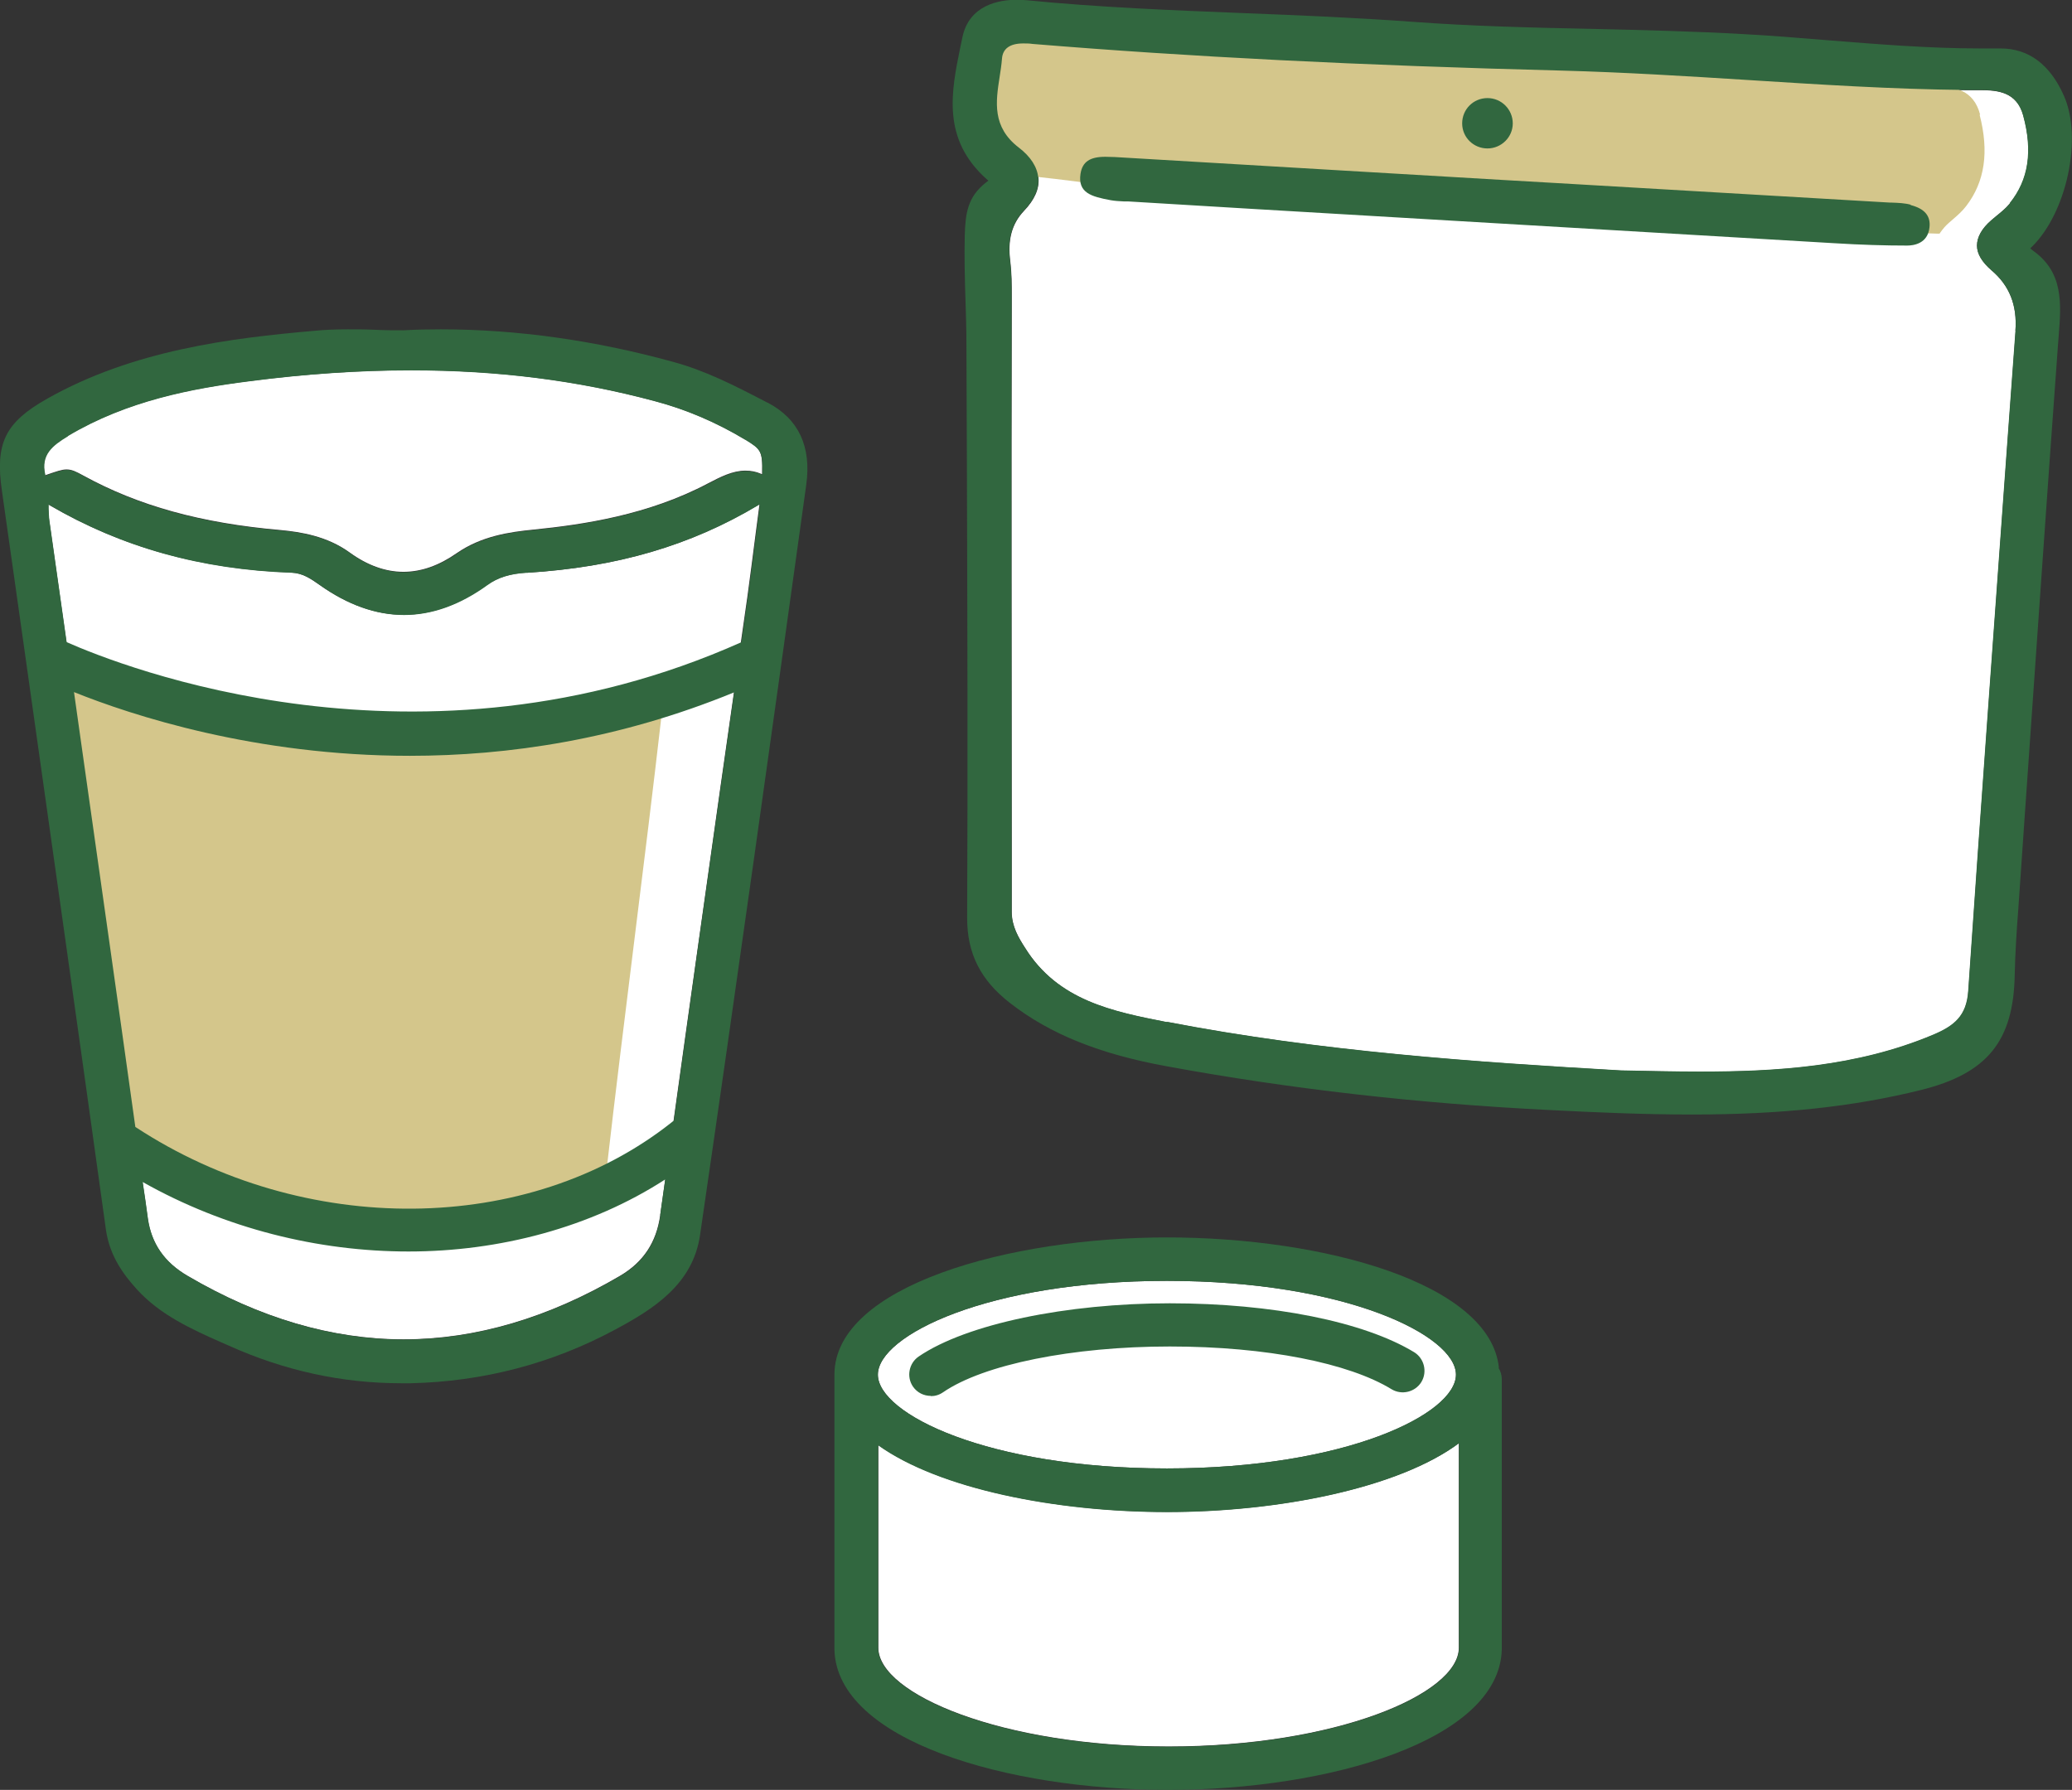 <?xml version="1.0" encoding="UTF-8"?><svg id="a" xmlns="http://www.w3.org/2000/svg" viewBox="0 0 86.81 75"><rect x="0" y="0" width="86.81" height="75" fill="#333333" stroke="none"/><defs><style>.c{fill:#fff;}.c,.d,.e{stroke-width:0px;}.d{fill:#31673f;}.e{fill:#d4c68b;}</style></defs><g id="b"><path class="c" d="m61,57.6c0,1.64-4.6,3.93-12.11,3.93s-12.11-2.29-12.11-3.93,4.61-3.93,12.11-3.93,12.11,2.29,12.11,3.93Z"/><path class="c" d="m61.12,60.46v8.47s0,.07,0,.11c0,1.96-5.2,4.14-12.16,4.14s-12.16-2.19-12.16-4.14c0-.04,0-.08,0-.11v-8.38c2.56,1.83,7.44,2.8,12.11,2.8s9.7-1,12.23-2.89Z"/><path class="d" d="m62.8,57.32h0c-.35-3.55-7.33-5.47-13.91-5.47s-13.93,2.02-13.93,5.75c0,.04,0,.07,0,.11v.02s0,.04,0,.06v11.25s0,.06,0,.09c.11,3.81,7.25,5.87,13.98,5.87s13.86-2.06,13.98-5.87c0-.03,0-.06,0-.09v-11.25c0-.17-.05-.34-.14-.48Zm-13.91-3.65c7.5,0,12.11,2.29,12.11,3.93s-4.6,3.93-12.11,3.93-12.11-2.29-12.11-3.93,4.61-3.93,12.11-3.93Zm.06,19.52c-6.96,0-12.16-2.19-12.16-4.14,0-.04,0-.08,0-.11v-8.38c2.56,1.83,7.44,2.8,12.11,2.8s9.7-1,12.23-2.89v8.47s0,.07,0,.11c0,1.96-5.2,4.14-12.16,4.14Z"/><path class="d" d="m39,58.5c.18,0,.35-.05.51-.16,1.7-1.17,5.43-1.92,9.5-1.92s7.51.7,9.29,1.79c.43.26.99.12,1.25-.3.26-.43.12-.99-.3-1.25-2.11-1.28-5.94-2.05-10.24-2.05s-8.51.86-10.52,2.23c-.41.28-.52.85-.24,1.26.18.26.46.39.75.39Z"/><path class="c" d="m84.45,13.87l-.35,4.79c-.54,7.49-1.11,15.24-1.63,22.87-.07,1.05-.59,1.46-1.46,1.83-3.23,1.36-6.62,1.55-9.79,1.55-1.1,0-2.25-.03-3.31-.05-6.08-.35-12.55-.79-18.98-2.03h-.06c-2.23-.44-4.54-.89-5.92-3.11-.27-.42-.56-.9-.56-1.51v-2.52c0-7.61-.02-15.23,0-22.84,0-.13,0-.27,0-.4,0-.51,0-.99-.06-1.49-.12-.9.06-1.58.57-2.12.44-.46.65-.92.61-1.38-.04-.45-.32-.89-.82-1.27-1.12-.86-.96-1.92-.8-2.95.04-.25.08-.52.1-.77.03-.42.33-.64.89-.64.13,0,.26,0,.38.02,6.57.54,13.64.9,22.25,1.12,2.56.07,5.16.23,7.69.39,3,.19,6.09.39,9.15.42,0,0,.54,0,.64,0,.72,0,1.51.08,1.78,1.06.41,1.5.23,2.7-.56,3.68-.16.2-.37.37-.58.54-.06.05-.13.11-.19.16-.41.35-.61.72-.61,1.07,0,.35.21.69.6,1.03.76.64,1.09,1.47,1.01,2.54Z"/><path class="e" d="m82.96,4.8c-.27-1.04-1.09-1.18-1.85-1.18-.35,0-.52,0-.61.01h0c-2.89-.04-5.81-.23-8.63-.42l-.36-.02c-2.32-.15-4.72-.31-7.09-.37-8.15-.22-14.89-.57-21.23-1.12-.12-.01-.25-.02-.38-.02-.83,0-.99.5-1.01.79-.02.22-.05.45-.08.68v.08c-.17,1.07-.34,2.17.81,3.1.36.29.6.62.69.96l.03.11h.11c1.12.12,2.25.27,3.35.42l.84.11c1.64.22,3.22.36,4.81.42,1.38.05,2.77.08,4.13.12h.1c1.41.03,2.88.07,4.31.13,1.93.08,3.89.23,5.83.38.89.07,1.77.14,2.66.2,4.08.28,8.04.49,11.78.61h.09s.05-.07.05-.07c.1-.14.2-.26.35-.39.05-.04.1-.09.16-.14.2-.17.4-.35.56-.56.78-1.02.96-2.27.56-3.82Z"/><path class="d" d="m85.14,10.47l-.08-.06.07-.07c1.46-1.43,2.13-4.56,1.34-6.33-.58-1.31-1.48-1.98-2.65-1.98h-.06c-.25,0-.51,0-.77,0-2.17,0-4.37-.18-6.49-.35-1.12-.09-2.29-.19-3.44-.25-2.1-.12-4.24-.17-6.34-.22-2.48-.05-5.05-.11-7.59-.3-2.33-.17-4.7-.27-7.02-.36-2.98-.12-6.06-.24-9.09-.54-.14-.01-.28-.02-.42-.02-.73,0-2,.21-2.28,1.58l-.08.38c-.39,1.9-.79,3.87,1.1,5.56l.07.06-.08.06c-.8.62-.88,1.31-.91,2.23-.02.9,0,1.81.03,2.69.02.62.04,1.23.04,1.85l.02,5.21c.02,6.18.04,12.57.01,18.86,0,1.48.56,2.6,1.8,3.56,1.67,1.3,3.76,2.14,6.57,2.65,5.16.95,10.54,1.56,16,1.83,1.93.1,3.98.19,6,.19,3.75,0,6.79-.33,9.6-1.03,2.77-.69,3.87-2.05,3.92-4.82.02-.92.08-1.85.15-2.76l.27-3.91c.46-6.56.91-13.13,1.39-19.69l.03-.39c.11-1.39.22-2.71-1.12-3.63Zm-.93-1.95c-.16.2-.37.37-.58.54-.06.05-.13.11-.19.16-.41.35-.61.72-.61,1.07,0,.35.21.69.6,1.03.76.64,1.09,1.47,1.01,2.54l-.35,4.79c-.54,7.49-1.11,15.24-1.63,22.87-.07,1.05-.59,1.46-1.46,1.83-3.23,1.36-6.62,1.55-9.79,1.55-1.1,0-2.25-.03-3.31-.05-6.08-.35-12.55-.79-18.98-2.03h-.06c-2.23-.44-4.54-.89-5.92-3.11-.27-.42-.56-.9-.56-1.51v-2.52c0-7.61-.02-15.23,0-22.84,0-.13,0-.27,0-.4,0-.51,0-.99-.06-1.49-.12-.9.06-1.58.57-2.12.44-.46.65-.92.61-1.38-.04-.45-.32-.89-.82-1.27-1.12-.86-.96-1.92-.8-2.95.04-.25.08-.52.1-.77.03-.42.33-.64.89-.64.13,0,.26,0,.38.02,6.57.54,13.64.9,22.25,1.12,2.56.07,5.16.23,7.69.39,3,.19,6.09.39,9.15.42,0,0,.54,0,.64,0,.72,0,1.51.08,1.78,1.06.41,1.5.23,2.7-.56,3.68Z"/><path class="d" d="m80.06,8.58c-.25-.07-.52-.08-.79-.09h-.07c-4.44-.26-8.87-.52-13.31-.78l-2.94-.17s-12.76-.75-16.25-.96c-.13,0-.26-.01-.39-.01-.65,0-.96.21-1.04.71-.12.8.45.96,1.27,1.11.17.03.35.04.54.05h.18s5.15.31,5.15.31c8.14.48,16.28.96,24.42,1.44,1.14.07,2.14.1,3.07.1h0c.26,0,.87-.07.94-.77.05-.48-.21-.78-.8-.93Z"/><path class="d" d="m62.32,6.22c.58,0,1.06-.47,1.06-1.05s-.47-1.06-1.06-1.06-1.06.47-1.06,1.06.48,1.05,1.06,1.05Z"/><path class="c" d="m22.07,23.99c-.73.05-1.22.21-1.67.52-1.15.83-2.32,1.25-3.49,1.25s-2.35-.42-3.52-1.25c-.4-.28-.73-.5-1.19-.52-3.79-.14-7.1-1.06-10.12-2.82l-.06-.04v.19c.02.2.02.34.04.48l.72,5.08.3,2.1.35,2.48c.74,5.25,1.48,10.49,2.22,15.74.11.77.22,1.54.32,2.32.08.51.15,1.02.22,1.54.15,1.04.69,1.83,1.67,2.4,3,1.76,6.04,2.66,9.05,2.66s6.07-.9,9.08-2.67c.96-.57,1.51-1.39,1.67-2.53.07-.5.14-1,.21-1.49.11-.82.23-1.65.35-2.47.65-4.7,1.32-9.4,1.98-14.1l.55-3.85.29-2.1.27-1.89c.12-.87.23-1.74.35-2.67l.16-1.22-.07.04c-2.84,1.7-5.92,2.6-9.68,2.83Z"/><path class="c" d="m31.22,18.42c-1.19-.72-2.47-1.27-3.8-1.62-3.24-.87-6.58-1.29-10.21-1.29-2.15,0-4.44.16-6.79.46-2.36.3-5.1.81-7.58,2.29-.64.38-1.15.77-.96,1.62v.04s.05-.02.05-.02c.44-.15.66-.23.86-.23.23,0,.41.1.69.25,2.31,1.27,4.94,2,8.28,2.29.84.08,1.94.25,2.89.94.73.53,1.49.81,2.25.81s1.5-.27,2.23-.78c1.04-.72,2.21-.89,3.23-.99,2.08-.21,4.8-.61,7.31-1.94.52-.27,1.02-.53,1.56-.53.23,0,.44.04.65.13l.05.02v-.06c.02-.92-.06-1-.71-1.4Z"/><path class="e" d="m27.72,29.86c-3.4,1.05-6.94,1.59-10.56,1.59-6.43,0-11.53-1.66-14-2.65l-.32-.13.47,3.3c.72,5.09,1.44,10.18,2.15,15.27v.09s.09.05.09.05c3.4,2.23,7.51,3.46,11.58,3.46,2.97,0,5.82-.66,8.29-1.88.73-6.37,1.58-12.73,2.31-19.1Z"/><path class="d" d="m32.15,16.87c-1.36-.71-2.59-1.34-3.96-1.71-3.27-.9-6.54-1.36-9.71-1.36-.53,0-1.06.01-1.57.04-.39,0-.77,0-1.17-.02s-.78-.02-1.17-.02c-.54,0-.98.02-1.39.06-3.53.31-7.6.81-11.21,2.85-1.75.99-2.18,1.85-1.89,3.85l.95,6.71c1.14,8.09,2.29,16.18,3.41,24.27.16,1.1.74,1.87,1.29,2.48.98,1.08,2.29,1.67,3.55,2.23l.32.14c2.31,1.04,4.73,1.57,7.21,1.57.14,0,.27,0,.4,0,3.03-.07,5.9-.82,8.53-2.23,1.65-.88,3.29-1.92,3.59-3.98,1.51-10.35,2.97-20.78,4.45-31.44.22-1.6-.32-2.76-1.62-3.44ZM2.79,26.89l-.72-5.08c-.02-.14-.02-.28-.03-.48v-.19s.06.04.06.04c3.02,1.76,6.33,2.69,10.12,2.82.46.02.8.23,1.19.52,1.17.83,2.35,1.25,3.52,1.25s2.34-.42,3.49-1.25c.44-.32.94-.48,1.67-.52,3.77-.24,6.85-1.14,9.68-2.83l.07-.04-.16,1.22c-.12.93-.23,1.8-.35,2.67l-.27,1.89s0,0,0,0c-13.45,6.01-26.02.99-28.26,0Zm.06-8.62c2.48-1.48,5.22-1.99,7.58-2.29,2.35-.31,4.64-.46,6.79-.46,3.63,0,6.97.42,10.21,1.29,1.33.35,2.6.9,3.8,1.62.65.4.73.48.71,1.4v.06l-.05-.02c-.21-.09-.43-.13-.65-.13-.54,0-1.04.26-1.56.53-2.51,1.32-5.23,1.73-7.31,1.94-1.02.1-2.19.27-3.23.99-.74.52-1.49.78-2.23.78s-1.51-.27-2.25-.81c-.95-.69-2.04-.86-2.89-.94-3.35-.29-5.98-1.02-8.28-2.29-.28-.15-.46-.25-.69-.25-.2,0-.42.08-.86.23l-.04.02v-.04c-.2-.85.31-1.23.95-1.62Zm24.82,32.66c-.16,1.14-.7,1.96-1.67,2.53-3.01,1.77-6.07,2.67-9.08,2.67s-6.05-.9-9.05-2.66c-.98-.57-1.52-1.36-1.67-2.4-.07-.51-.14-1.02-.22-1.54h0c3.46,1.95,7.35,2.91,11.14,2.91s7.63-1,10.75-3.02c0,0,0,0,0,0,0,0,0,0,0,0-.07.5-.14,1-.21,1.49Zm2.54-18.07c-.67,4.7-1.33,9.4-1.98,14.1,0,0,0,0,0,0-.03.02-.06.04-.08.06-5.99,4.76-15.42,4.84-22.48.2-.73-5.25-1.48-10.49-2.22-15.74l-.35-2.48h0c2.41.97,7.58,2.67,14.07,2.67,4.12,0,8.76-.68,13.59-2.66,0,0,0,0,0,0h0s-.55,3.86-.55,3.86Z"/></g></svg>